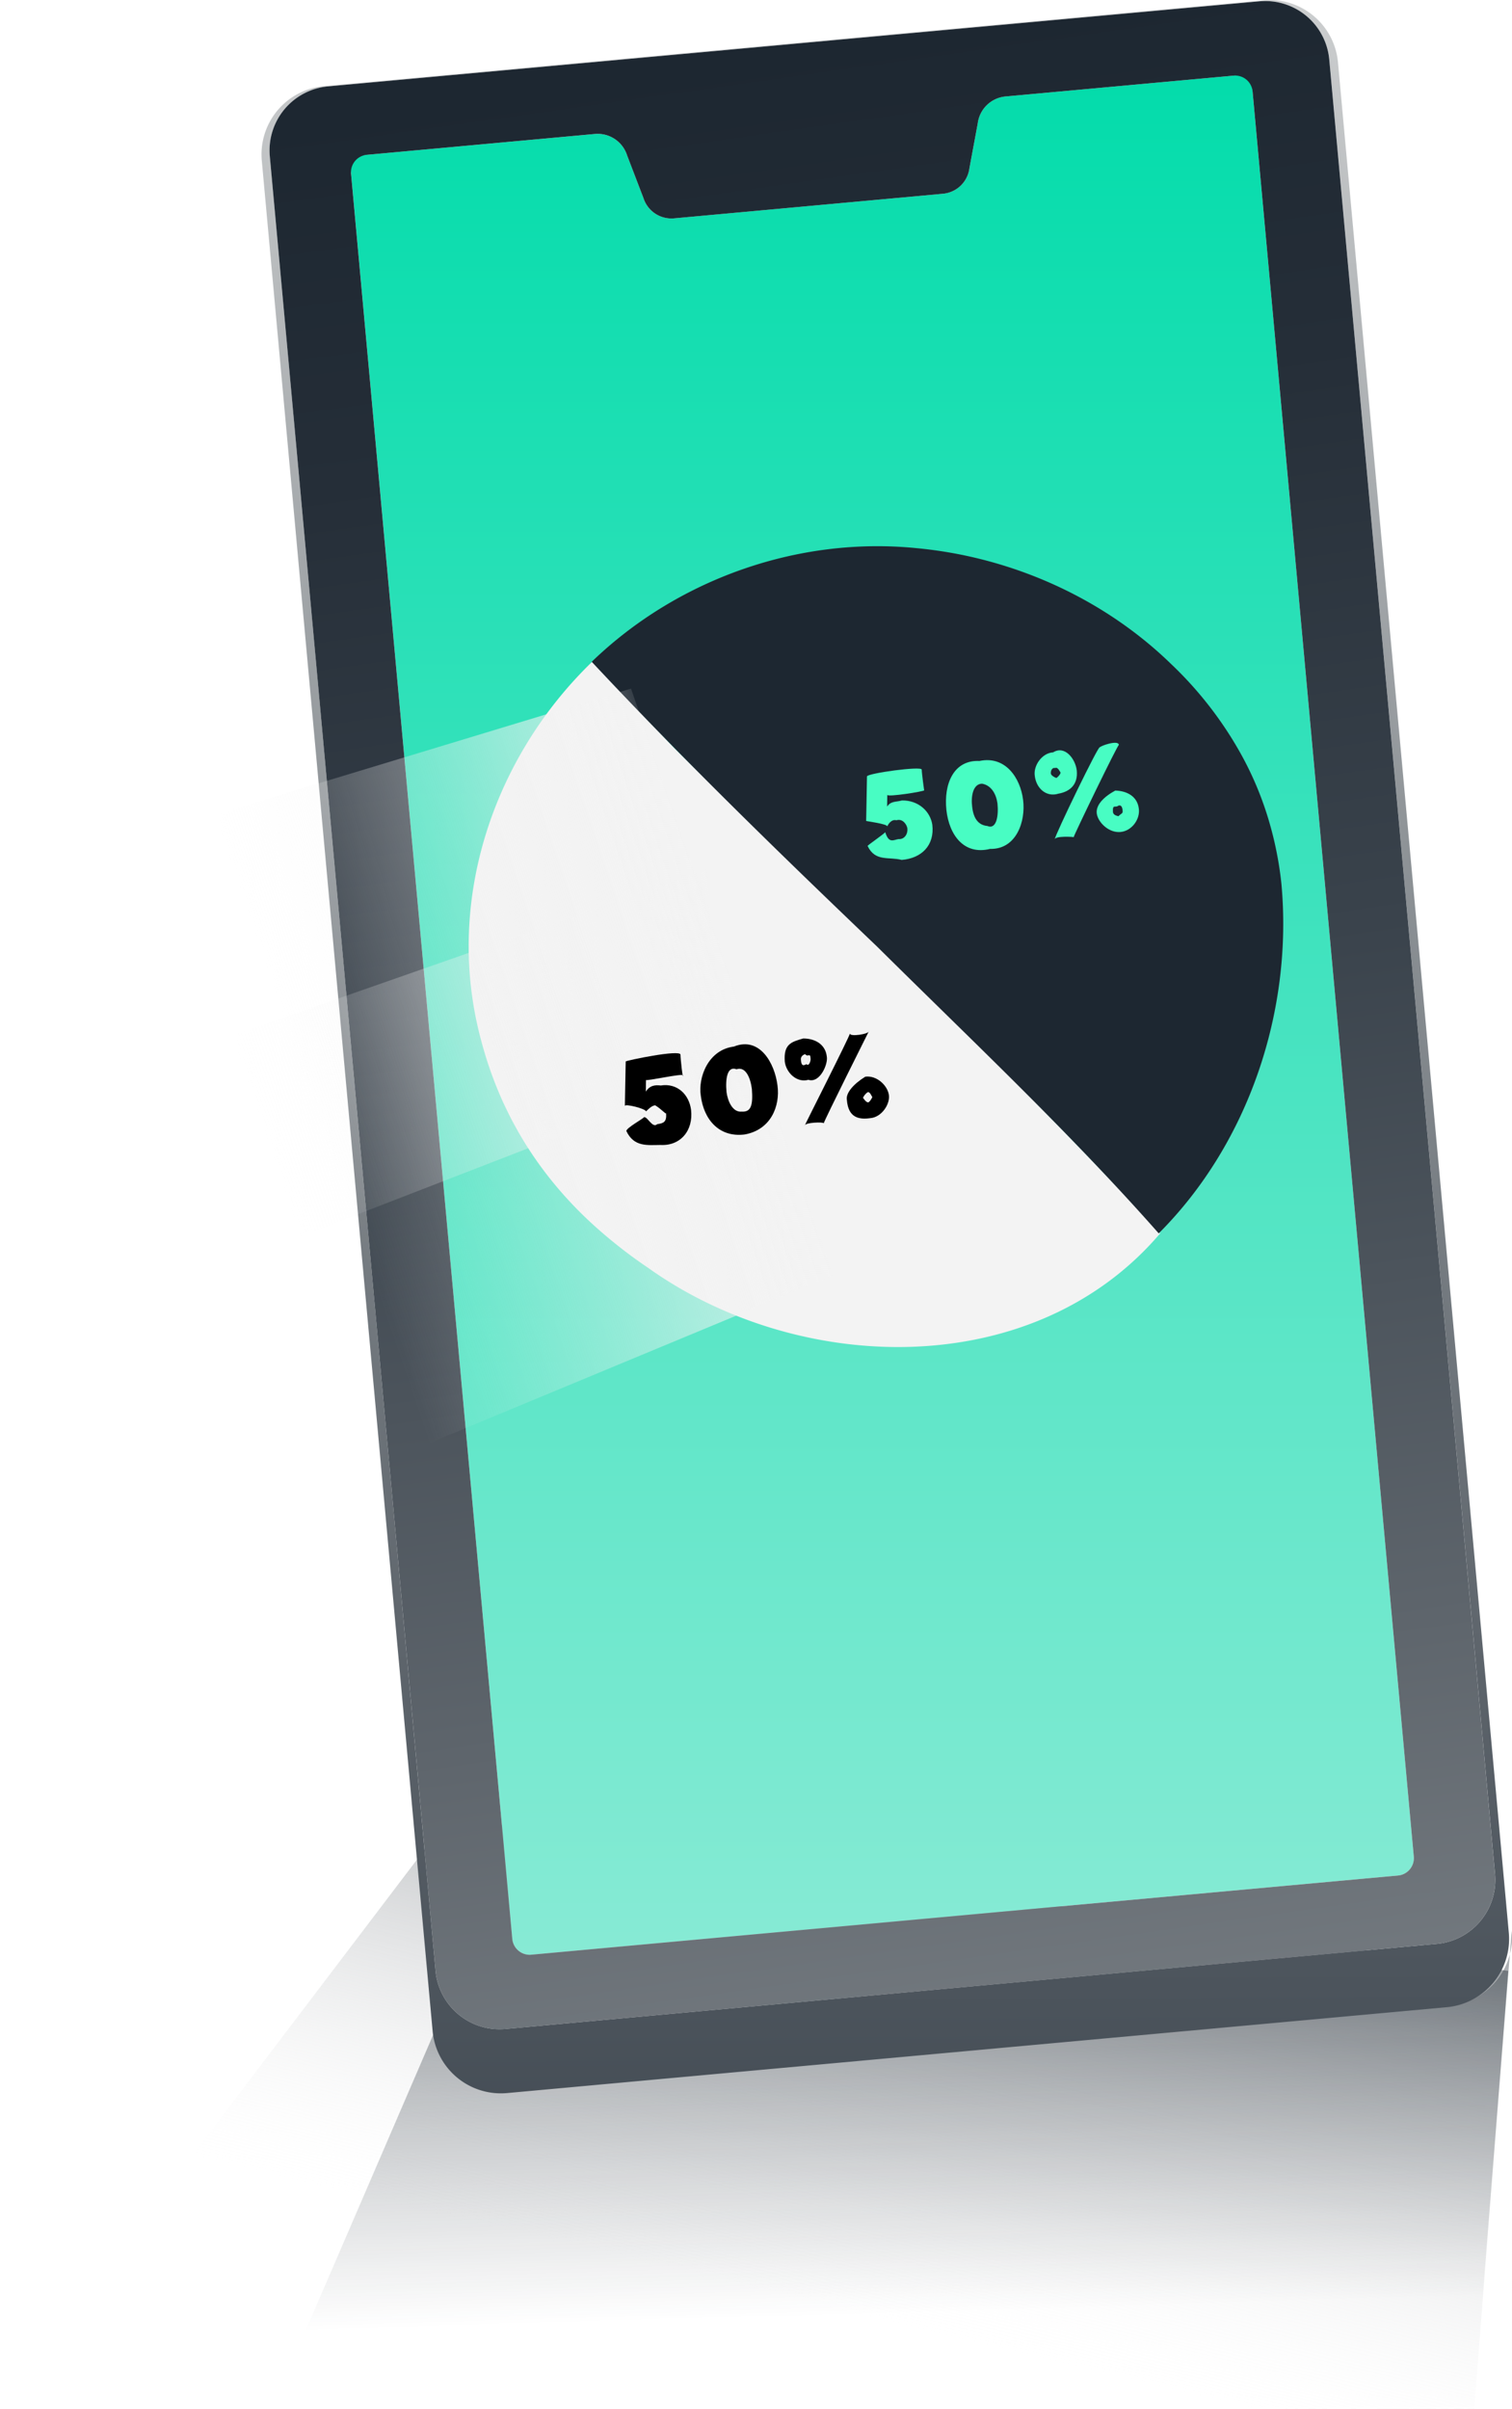 <svg xmlns="http://www.w3.org/2000/svg" xmlns:xlink="http://www.w3.org/1999/xlink" viewBox="0 0 1795.36 2859.34"><defs><linearGradient id="a" x1="1107.88" y1="1883.7" x2="908.15" y2="2721.37" gradientUnits="userSpaceOnUse"><stop offset="0" stop-color="#1d2731"/><stop offset="0.43" stop-color="#81868b" stop-opacity="0.53"/><stop offset="1" stop-color="#f3f3f3" stop-opacity="0"/></linearGradient><linearGradient id="b" x1="1039.63" y1="1766.31" x2="1069.01" y2="2746.54" gradientUnits="userSpaceOnUse"><stop offset="0" stop-color="#1d2731"/><stop offset="0.43" stop-color="#1d2731" stop-opacity="0.53"/><stop offset="1" stop-color="#1d2731" stop-opacity="0"/></linearGradient><linearGradient id="c" x1="597.95" y1="2281.76" x2="591.61" y2="2237.42" gradientUnits="userSpaceOnUse"><stop offset="0" stop-color="#dcddde"/><stop offset="0.05" stop-color="#cdcfd0"/><stop offset="0.26" stop-color="#8f9498"/><stop offset="0.46" stop-color="#5e656c"/><stop offset="0.63" stop-color="#3a434c"/><stop offset="0.77" stop-color="#252e38"/><stop offset="0.86" stop-color="#1d2731"/></linearGradient><linearGradient id="d" x1="1648.17" y1="2184.96" x2="1642.14" y2="2142.76" xlink:href="#c"/><linearGradient id="e" x1="1044.87" y1="-259.5" x2="1065.16" y2="4548.98" xlink:href="#c"/><linearGradient id="f" x1="1475.99" y1="85.73" x2="1476.16" y2="125.78" xlink:href="#c"/><linearGradient id="g" x1="425.27" y1="181.45" x2="425.46" y2="224.99" xlink:href="#c"/><linearGradient id="h" x1="1046.89" y1="3196.68" x2="1046.89" y2="-219.04" gradientUnits="userSpaceOnUse"><stop offset="0" stop-color="#bbf0e5"/><stop offset="0.91" stop-color="#03dcab"/></linearGradient><linearGradient id="i" x1="1478.25" y1="4218.34" x2="788.7" y2="-608.51" xlink:href="#c"/><linearGradient id="j" x1="-10218.47" y1="3859.31" x2="-10149.84" y2="3142.95" gradientTransform="matrix(-0.43, -1.04, 0.69, -0.28, -6145.32, -8317.94)" gradientUnits="userSpaceOnUse"><stop offset="0" stop-color="#f3f3f3" stop-opacity="0"/><stop offset="0.03" stop-color="#f3f3f3" stop-opacity="0.09"/><stop offset="0.1" stop-color="#f3f3f3" stop-opacity="0.31"/><stop offset="0.19" stop-color="#f3f3f3" stop-opacity="0.65"/><stop offset="0.5" stop-color="#f3f3f3" stop-opacity="0.38"/><stop offset="0.84" stop-color="#f3f3f3" stop-opacity="0.11"/><stop offset="1" stop-color="#f3f3f3" stop-opacity="0"/></linearGradient><linearGradient id="k" x1="-10200.56" y1="3885.11" x2="-10121.23" y2="3057.1" xlink:href="#j"/></defs><polygon points="532.62 2158.09 0 2859.34 1750.51 2859.34 1790.88 2339.61 532.62 2158.09" style="fill:url(#a)"/><path d="M1795,2292.2a81.35,81.35,0,0,1-73.63,88.42L605.58,2482.56a81.37,81.37,0,0,1-88.43-73.62L332,2838.13H1751.62Z" style="fill:url(#b)"/><path d="M583.24,2244.62l1.89,20.65,20.66-1.88A20.75,20.75,0,0,1,583.24,2244.62Z" style="fill:url(#c)"/><path d="M1653.71,2146.82a20.75,20.75,0,0,1-18.77,22.55l20.66-1.89Z" style="fill:url(#d)"/><path d="M1791.57,2294.28l-122.42-1340L1588.72,74A81.37,81.37,0,0,0,1500.29.34L384.49,102.28a81.36,81.36,0,0,0-73.63,88.43L423.58,1424.6,513.7,2411a81.35,81.35,0,0,0,88.43,73.61l1115.81-101.93A81.37,81.37,0,0,0,1791.57,2294.28Zm-85.49,13.25-1105.91,101a76.35,76.35,0,0,1-83-69.07l-83.54-914.44L320.43,185.56a76.34,76.34,0,0,1,69.08-83l1105.9-101a76.35,76.35,0,0,1,83,69.07l81.14,888.2,115.64,1265.74A76.33,76.33,0,0,1,1706.08,2307.53Z" style="fill:url(#e)"/><path d="M1464.77,89.76a20.75,20.75,0,0,1,22.55,18.76l-1.89-20.65Z" style="fill:url(#f)"/><path d="M416.85,206.32a20.73,20.73,0,0,1,18.76-22.54L415,185.66Z" style="fill:url(#g)"/><path d="M1678.74,2203.83l-109.42-1197.7c-2.66,1.53-5.29,3.09-7.94,4.65q4-2.35,7.94-4.65L1485.43,87.87l-291.37,26.62a36.71,36.71,0,0,0-33.09,32l-9.86,53.11A34.84,34.84,0,0,1,1119.7,230L800.37,259.16A34.86,34.86,0,0,1,764,235l-19.32-50.45a36.7,36.7,0,0,0-38.33-25.47L415,185.66,530.29,1448l78,853.59a20.73,20.73,0,0,0,22.54,18.76l1029.16-94A20.74,20.74,0,0,0,1678.74,2203.83Z" style="fill:url(#h)"/><path d="M1775.15,2224.58,1659.51,958.84q-5.74,2.71-11.48,5.51,5.73-2.79,11.48-5.51l-81.14-888.2a76.35,76.35,0,0,0-83-69.07l-1105.9,101a76.34,76.34,0,0,0-69.08,83l113.23,1239.5q7,.43,14,1.24-7-.79-14-1.24L517.2,2339.5a76.35,76.35,0,0,0,83,69.07l1105.91-101A76.33,76.33,0,0,0,1775.15,2224.58ZM449.41,1426.5A274,274,0,0,1,492.2,1435c5.91,1.68,11.75,3.55,17.56,5.54-5.81-2-11.65-3.86-17.56-5.54A274,274,0,0,0,449.41,1426.5ZM1660,2226.37l-1029.16,94a20.73,20.73,0,0,1-22.54-18.76l-78-853.59h0L416.85,206.32a20.73,20.73,0,0,1,18.76-22.54l270.72-24.73a36.7,36.7,0,0,1,38.33,25.47L764,235a34.86,34.86,0,0,0,36.39,24.19L1119.7,230a34.84,34.84,0,0,0,31.41-30.38l9.86-53.11a36.7,36.7,0,0,1,33.08-32l270.73-24.73a20.75,20.75,0,0,1,22.54,18.76l82,897.61h0l109.42,1197.7A20.74,20.74,0,0,1,1660,2226.37Z" style="fill:url(#i)"/><path d="M703.14,785.56c-118,114-175.84,285.8-132,448.85,22.35,85.47,66.4,157.13,129.19,215.73a572,572,0,0,0,69.15,54.8c178.6,127.45,457.36,136.22,608.14-40.86-99.93-108.7-203.37-212.14-308.63-314.34-22.7-21.94-45.19-43.61-67.6-65.28-67.23-64.92-133.75-129.89-200.17-195.84C742.21,826.79,703.14,785.56,703.14,785.56Z" style="fill:#f3f3f3"/><path d="M1390.75,788.39c-60.92-59.26-137.4-101.16-219.17-122.84a510.32,510.32,0,0,0-83.16-14.84c-140.35-14.15-284.11,36.69-385.8,134.87,87.66,93.8,178,183.21,270,272q34.51,33.29,69.36,66.58c113,112,228.69,220.73,333.88,339.95,107-106.95,159.54-264.74,145.67-415.28a416.75,416.75,0,0,0-17.27-82.42,391.39,391.39,0,0,0-34.5-77.91A446.08,446.08,0,0,0,1390.75,788.39Z" style="fill:#1d2731"/><polygon points="989.16 1514.05 420.27 1750.31 195.77 985.21 749.3 817.43 989.16 1514.05" style="fill:url(#j)"/><polygon points="859.8 1272.97 250.81 1508.84 282.2 1227.09 838.62 1032.49 859.8 1272.97" style="fill:url(#k)"/><path d="M1051.12,987.81c4.3,14.05,9.9,9.08,15.84,8.25,7.49.52,11.25-6.76,10.46-12.84-.75-4.4-5.49-11.79-13-9.53-4.39-1.17-8.46,2.07-10.9,7.26,0-2.94-25.06-6.14-25.06-6.45,0,2.78,1-52,1-52.83,0-3.65,65-12.6,65-8.09,0,3.87,3,26.45,3,24.53,0,1.4-43.9,8.32-43.9,5.47,0-2.13-.23,16.57-.23,13.92,4.57-6.89,10.87-5.3,17.71-7.32,19.75-.22,33.59,13.08,36,28.83,2.89,24.45-12.74,39.89-36.37,41.76-15.49-4-31.46,2.47-40.48-16.59C1030.21,1003.32,1051.12,989,1051.12,987.81Z" style="fill:#48fdc3"/><path d="M1123.75,961.46c-3.25-30.9,8.58-59.6,39.3-58.13,30.73-6.5,48.54,20,51.79,46.25,3.28,25.43-8.06,58.89-39.18,58.12C1144.68,1015.36,1127.05,991.4,1123.75,961.46Zm30.58-4c1.47,14,7.24,22,18.08,23.06,11,4.54,13.47-12.46,12-26.8-1.5-10.77-7-21.35-18.26-23.43C1155.05,930.45,1152.82,945.92,1154.33,957.51Z" style="fill:#48fdc3"/><path d="M1228.68,920.72c-1.69-11.3,8-26.77,21.87-27.64,13.68-8.53,26.28,7.38,28,21.43,1.69,16.89-8.18,25.28-21.86,27.64C1242.84,946.57,1230.37,936.26,1228.68,920.72Zm19.11-2.38c.4,1.95,3.19,3.95,6.55,5.21,3.36-2.32,5.34-5.82,4.94-6.64-.4.09-3.06-7-6.42-5.23C1249.5,910.86,1247.39,914.73,1247.79,918.34Zm4.5,78.24c0-4.5,53.64-115.3,53.64-109.34,0-1.64,22.6-9.56,22.6-2.82,0-3.38-53.64,107.36-53.64,109.35C1274.89,993.4,1252.29,992,1252.29,996.58Zm50.11-30.37c-1.71-10.25,8-20.21,21.85-27.76,13.68.38,26.28,6.68,28,21.56,1.69,12.33-8.18,26.39-21.87,27.63S1304.09,976.45,1302.4,966.21Zm19.11-2.38c.38,3.22,3.18,4.3,6.53,5.09,3.36-3.47,5.34-3,5-6.52-.4-5.84-2.94-7.79-6.42-5.23C1323.22,958.26,1321.1,955.41,1321.51,963.83Z" style="fill:#48fdc3"/><path d="M764.65,1326.19c4.3-1,9.9,13.63,15.84,8.25,7.49-1,11.25-2.6,10.46-12.84-.75,1-5.5-5-13-9.53-4.39.42-8.46,5-10.9,7.26,0-3.15-25.06-9.52-25.06-6.45,0-1.72,1-54.74,1-52.84,0-1.06,65-14.62,65-8.09,0,4.74,3,31.6,3,24.54,0-2.63-43.9,7.08-43.9,5.46,0,.24-.23,7.51-.23,13.93,4.57-7.36,10.86-8.15,17.71-7.32,19.75-3.11,33.59,10.72,36,28.82,2.9,24.86-12.73,43.06-36.36,41.77-15.49.1-31.47,2.62-40.48-16.59C743.74,1338.81,764.65,1327.5,764.65,1326.19Z"/><path d="M832.11,1300.48c-3.25-21.32,8.58-54.24,39.31-58.13,30.73-12.35,48.53,19.78,51.78,46.25,3.28,24.71-8.06,52.69-39.17,58.12C853,1350.45,835.41,1327.91,832.11,1300.48Zm30.59-3.94c1.46,10.74,7.23,24.19,18.08,23,11,.7,13.46-7.41,12-26.8-1.49-12.25-7-27.25-18.26-23.43C863.42,1265,861.19,1280.81,862.7,1296.54Z"/><path d="M931.88,1260.38c-1.69-21.17,8-23.61,21.87-27.63,13.68,0,26.28,6.59,28,21.43,1.69,8.86-8.18,32-21.86,27.63C946,1285.72,933.57,1273.29,931.88,1260.38ZM951,1258c.4,7.71,3.19,7.14,6.55,5.22,3.36,3.26,5.34-4.85,4.94-6.65-.4-7.75-3.06-.89-6.42-5.23C952.7,1252.33,950.59,1254.92,951,1258Zm4.5,78.24c0-.88,53.65-106.33,53.65-109.34,0,4.15,22.59.67,22.59-2.82,0-.06-53.64,107.17-53.64,109.35C978.09,1331.63,955.49,1332.37,955.49,1336.24Zm50.11-30.36c-1.71-8.23,8-19.26,21.85-27.77,13.68-1.8,26.28,10.39,28,21.56,1.69,10.46-8.18,26.39-21.87,27.63C1019.76,1329.28,1007.29,1326.79,1005.6,1305.88Zm19.11-2.39c.38-.69,3.17,5.58,6.53,5.09,3.36-2.26,5.34-8.64,5-6.52-.4,2.48-2.94-7.69-6.42-5.23S1024.31,1303.68,1024.71,1303.49Z"/></svg>